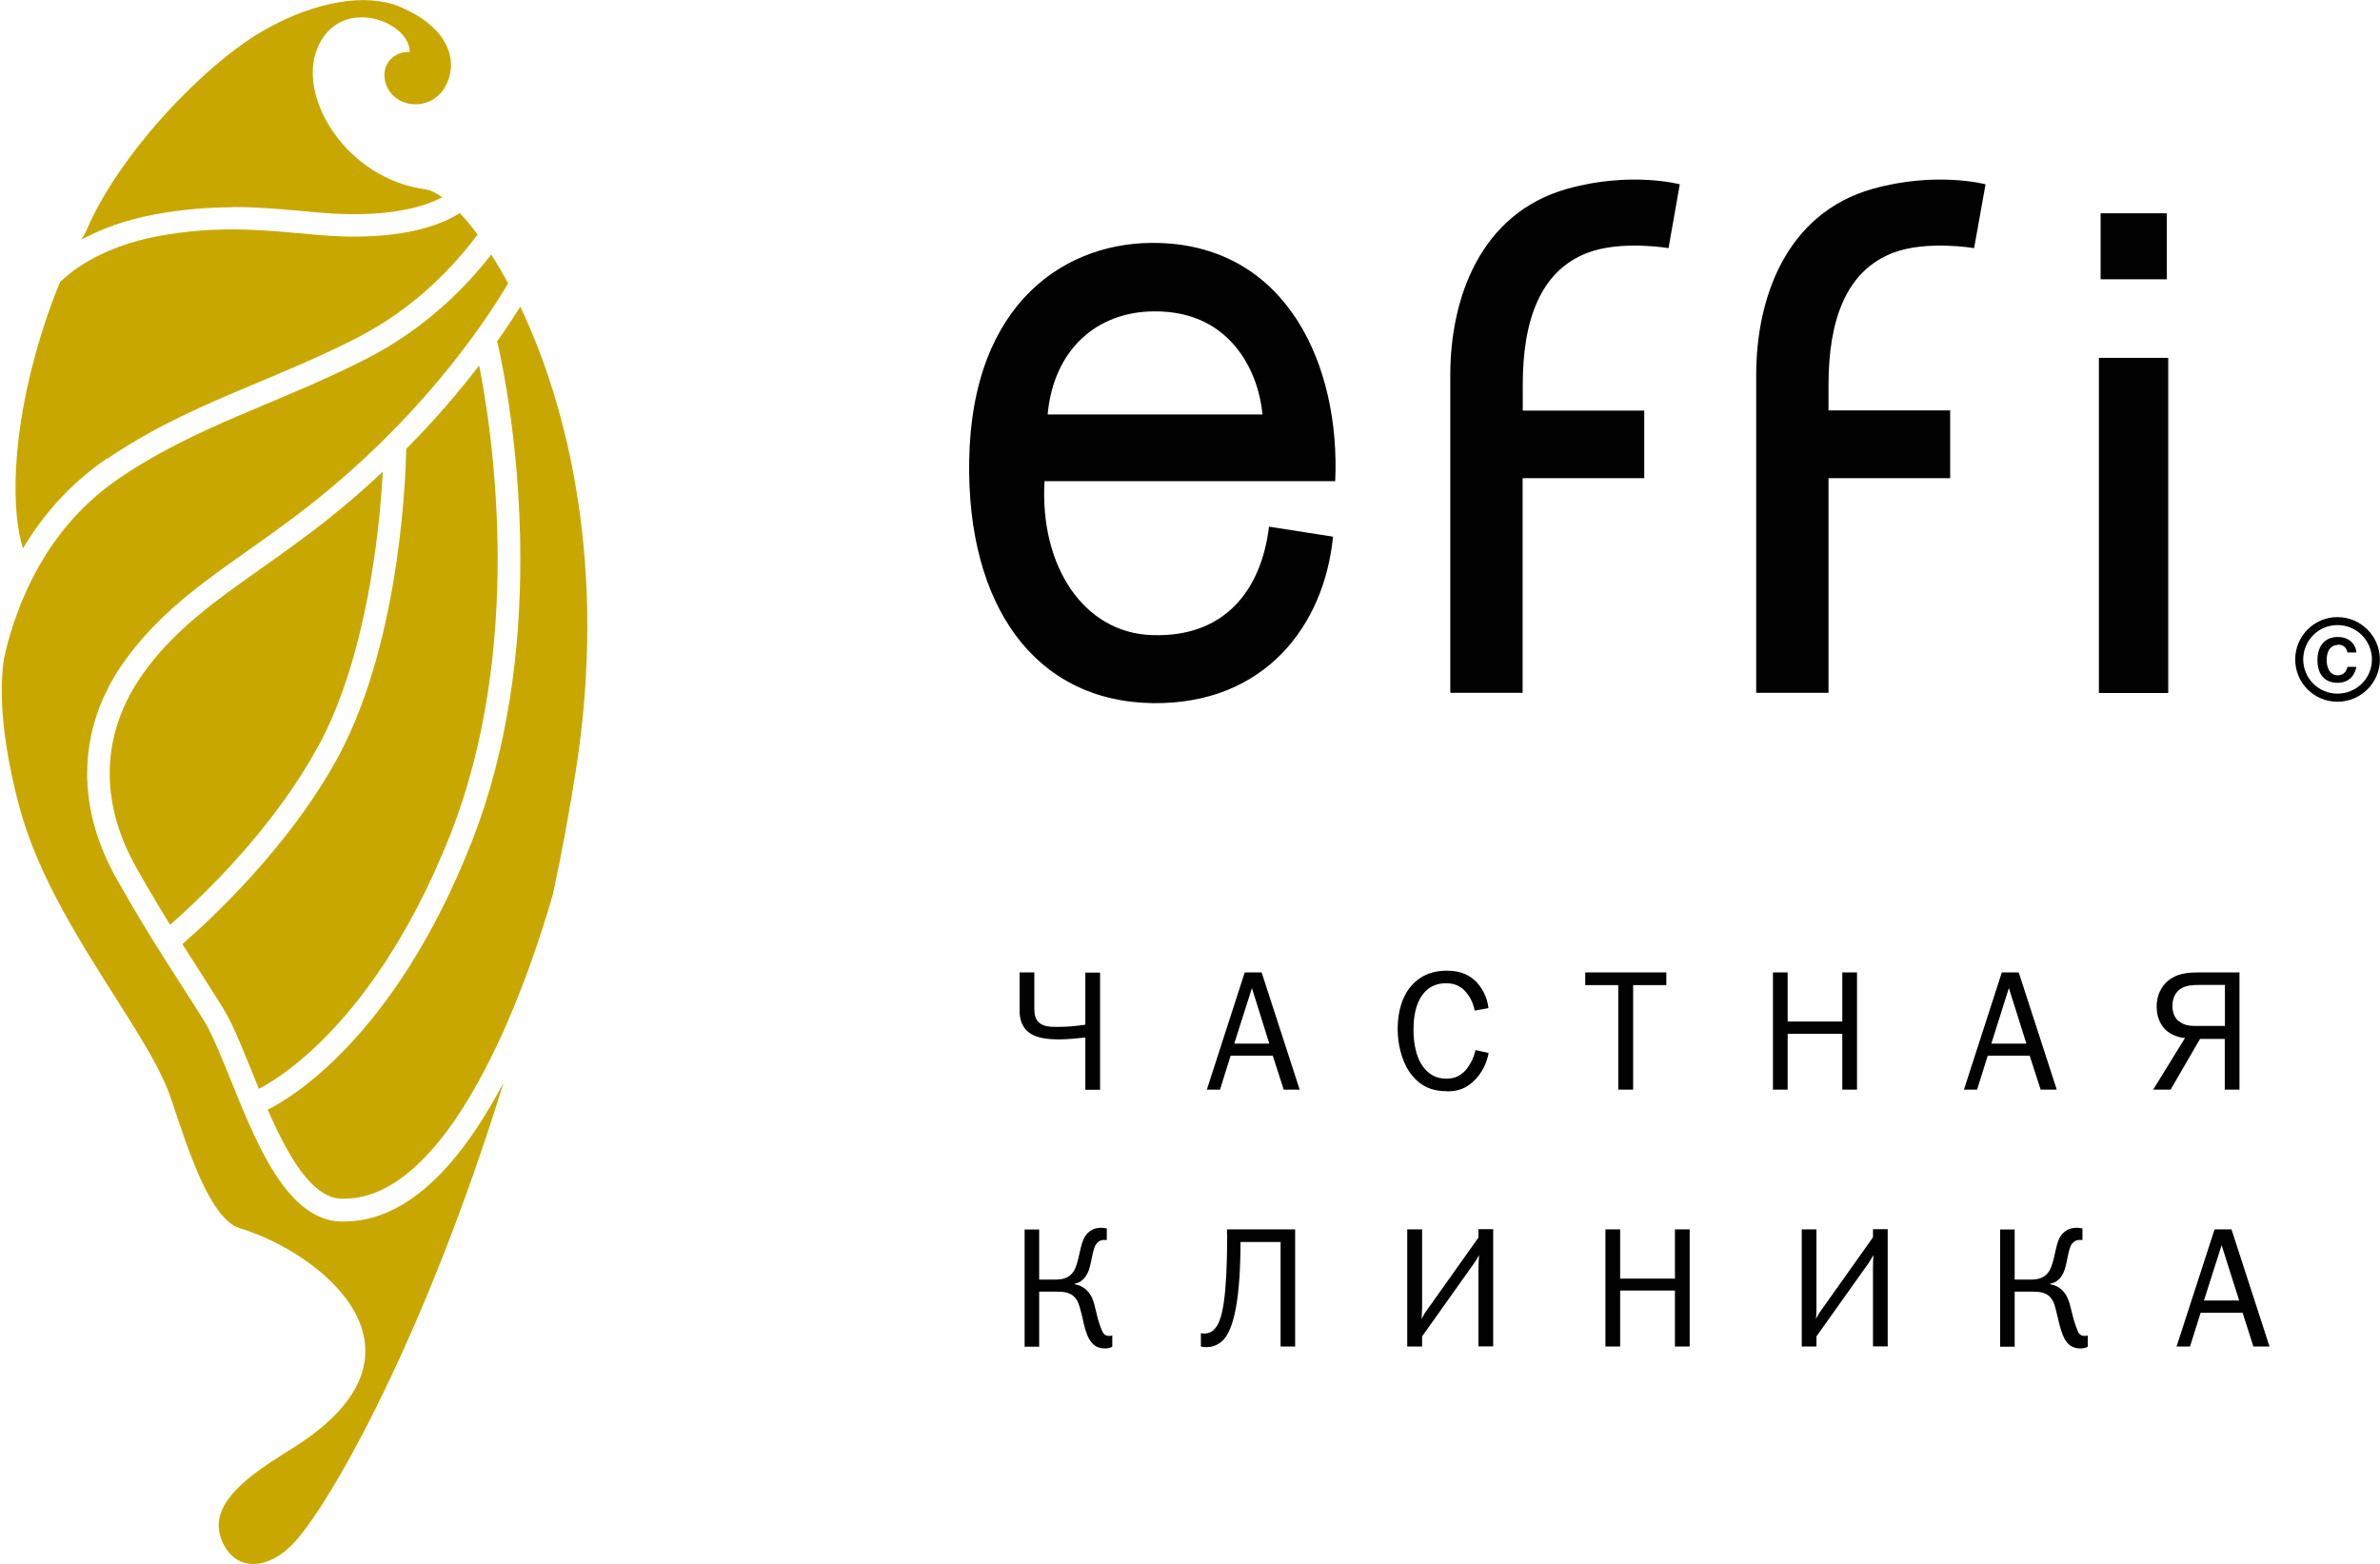 <?xml version="1.0" encoding="UTF-8"?> <svg xmlns="http://www.w3.org/2000/svg" width="1225" height="805" viewBox="0 0 1225 805" fill="none"><g clip-path="url(#clip0_2186_4359)"><path d="M1203.11 317.651C1191.11 317.651 1181.36 327.397 1181.36 339.478C1181.36 351.559 1191.11 361.223 1203.11 361.223C1215.12 361.223 1224.95 351.478 1224.95 339.478C1224.95 327.477 1215.12 317.651 1203.11 317.651ZM1203.11 357.035C1193.28 357.035 1185.55 349.142 1185.47 339.478C1185.47 329.732 1193.28 321.759 1203.11 321.759C1212.94 321.759 1220.84 329.652 1220.84 339.478C1220.84 349.304 1212.86 357.035 1203.11 357.035ZM631.644 635.544C631.644 669.129 628.824 678.149 626.729 681.935C624.956 684.995 622.861 686.445 619.638 686.445C619.074 686.445 618.671 686.284 618.107 686.203V693.13C618.993 693.372 619.719 693.452 620.927 693.452C622.942 693.452 626.165 692.969 629.146 690.231C633.014 686.606 638.494 676.136 638.494 639.329H659.122V693.13H666.616V632.805H631.564V635.544H631.644ZM640.669 500.558L621.169 560.883H627.938L633.417 543.406H655.093L660.734 560.883H668.953L649.372 500.558H640.589H640.669ZM635.27 537.204L644.376 508.612L653.32 537.204H635.27ZM1115.28 109.777H1081.2V143.765H1115.28V109.777ZM596.754 125.079C549.615 123.549 500.139 154.879 498.85 237.111C497.641 311.611 532.612 361.062 593.289 361.948C650.903 362.673 681.604 322.081 686.116 276.253L653.159 271.099C649.372 302.912 631 328.283 592.966 326.913C558.156 325.866 535.11 291.878 537.608 247.662H687.244C689.903 188.706 662.909 127.093 596.673 125.079M539.22 213.352C542.363 179.605 564.764 160.437 594.014 160.276C635.996 159.953 648.405 195.311 649.775 213.352H539.139H539.22ZM524.796 500.558V520.21C524.796 527.861 528.503 530.922 530.84 532.291C534.224 534.305 538.978 535.029 545.344 535.029C549.212 535.029 554.772 534.466 558.64 534.063V560.963H566.214V500.639H558.64V527.459C553.241 528.264 548.889 528.586 544.538 528.586C541.879 528.586 539.462 528.586 537.447 527.861C532.29 526.17 532.371 521.257 532.371 518.519V500.558H524.877H524.796ZM566.697 683.787C563.797 675.975 564.038 672.512 562.104 668.162C561.137 665.988 558.639 661.961 553.08 661.075V660.833C557.189 660.028 559.204 656.967 560.412 653.826C562.024 649.316 562.266 642.712 564.441 640.135C565.166 639.087 566.536 638.282 567.745 638.282C567.987 638.282 568.47 638.282 569.679 638.282V632.322C569.034 632.322 568.067 632 566.859 632C564.119 632 560.009 632.805 557.673 637.96C555.658 642.47 555.255 649.88 552.757 654.229C550.34 658.014 546.714 658.659 543.329 658.659H534.869V632.886H527.375V693.211H534.869V664.86H543.168C547.117 664.86 551.79 664.86 554.449 669.532C555.497 671.465 556.061 673.961 557.108 678.069C557.995 682.499 558.962 686.284 560.654 689.345C562.83 693.049 565.569 694.096 568.631 694.096C570.323 694.096 571.452 693.855 572.499 693.211V687.412C571.935 687.653 571.29 687.653 570.726 687.653C568.39 687.653 567.503 685.881 566.778 683.868M761.055 636.913L734.061 674.928C733.094 676.136 732.771 677.102 731.724 678.874C731.724 677.666 731.966 674.445 731.966 673.398V632.805H724.311V693.13H731.966V687.895L758.879 650.041C759.443 649.316 760.491 647.383 761.297 646.094C761.135 648.027 760.974 650.685 760.974 652.377V693.049H768.549V632.725H760.974V636.832L761.055 636.913ZM1116.01 184.196H1080.31V356.713H1116.01V184.196ZM1068.87 683.787C1065.97 675.975 1066.13 672.431 1064.19 668.162C1063.23 665.988 1060.81 661.961 1055.17 661.075V660.833C1059.44 660.028 1061.45 656.967 1062.58 653.826C1064.19 649.316 1064.52 642.712 1066.53 640.135C1067.34 639.168 1068.71 638.282 1069.83 638.282C1070.08 638.282 1070.56 638.282 1071.85 638.282V632.322C1071.2 632.322 1070.16 632 1068.95 632C1066.21 632 1062.1 632.805 1059.68 637.96C1057.75 642.47 1057.34 649.88 1054.77 654.229C1052.43 658.014 1048.72 658.659 1045.34 658.659H1036.96V632.886H1029.46V693.211H1036.96V664.86H1045.26C1049.29 664.86 1054.04 664.86 1056.54 669.532C1057.67 671.465 1058.07 673.961 1059.12 678.069C1060.08 682.499 1061.13 686.284 1062.74 689.345C1064.84 693.049 1067.74 694.096 1070.72 694.096C1072.33 694.096 1073.46 693.855 1074.59 693.211V687.412C1074.02 687.653 1073.38 687.653 1072.82 687.653C1070.4 687.653 1069.59 685.881 1068.95 683.868M1050.42 560.883H1058.63L1039.05 500.558H1030.35L1010.85 560.883H1017.62L1023.1 543.406H1044.69L1050.33 560.883H1050.42ZM1024.95 537.204L1033.98 508.612L1043 537.204H1024.95ZM1145.1 534.788V560.883H1152.67V500.558H1132.12C1126.56 500.558 1120.36 500.8 1115.28 505.391C1112.7 507.726 1110.04 512.075 1110.04 518.116C1110.04 524.479 1112.7 528.184 1114.72 530.197C1117.46 532.694 1121.24 534.063 1124.63 534.305L1108.27 560.883H1117.22L1132.36 534.788H1144.93H1145.1ZM1121.49 525.767C1119.87 524.398 1118.18 522.062 1118.18 517.874C1118.18 515.378 1118.67 511.592 1122.29 509.015C1125.03 507.162 1128.9 507.001 1131.64 507.001H1145.18V528.103H1131.16C1127.85 528.103 1124.39 528.103 1121.65 525.687M1203.27 331.826C1207.14 331.826 1207.87 334.404 1208.27 335.853H1212.86C1212.7 332.551 1209.96 327.88 1203.19 327.88C1197.31 327.88 1192.8 331.826 1192.8 339.719C1192.8 347.612 1196.99 351.478 1203.03 351.478C1208.75 351.478 1211.9 348.095 1212.86 343.263H1208.27C1207.63 346.082 1205.85 347.612 1203.27 347.612C1199.25 347.612 1197.55 343.827 1197.55 339.88C1197.55 333.518 1200.94 331.987 1203.27 331.987M941.15 198.049C941.15 165.35 949.852 139.496 974.509 130.073C991.915 123.549 1016.09 127.737 1016.09 127.737L1021.97 94.877C1021.97 94.877 996.749 88.031 963.873 97.213C919.151 109.857 903.922 153.591 903.922 193.055V356.633H941.15V246.131H1003.76V211.258H941.15V197.968V198.049ZM846.388 211.338H783.778V198.049C783.778 165.35 792.481 139.496 817.219 130.073C834.624 123.549 858.798 127.737 858.798 127.737L864.599 94.877C864.599 94.877 839.378 88.031 806.582 97.213C761.861 109.857 746.47 153.591 746.47 193.055V356.633H783.698V246.131H846.308V211.258L846.388 211.338ZM964.034 636.913L937.04 674.928C936.154 676.136 935.67 677.102 934.703 678.874C934.864 677.666 934.945 674.445 934.945 673.398V632.805H927.371V693.13H934.945V687.895L961.858 650.041C962.342 649.316 963.47 647.383 964.276 646.094C964.115 648.027 964.034 650.685 964.034 652.377V693.049H971.609V632.725H964.034V636.832V636.913ZM1139.86 632.805L1120.28 693.13H1127.21L1132.69 675.733H1154.28L1159.84 693.13H1168.14L1148.56 632.805H1139.78H1139.86ZM1134.38 669.451L1143.48 640.94L1152.51 669.451H1134.38ZM833.012 560.883H840.587V507.082H857.669V500.558H815.929V507.082H832.932V560.883H833.012ZM744.778 561.769C749.21 561.769 754.367 561.044 759.524 555.487C762.989 551.862 765.245 547.11 766.212 542.036L759.443 540.506C758.315 545.983 755.495 549.446 754.447 550.815C751.708 553.795 748.807 555.245 744.375 555.245C736.881 555.245 732.691 550.413 730.435 545.661C728.34 541.15 727.534 535.191 727.534 530.116C727.534 525.687 728.017 519.082 730.918 514.008C734.383 507.887 739.379 506.115 744.294 506.115C749.21 506.115 752.997 508.048 755.898 512.478C757.67 514.975 758.637 518.035 759.04 520.21L766.131 518.921C765.487 513.122 762.747 508.29 759.363 504.907C754.447 500.397 749.29 499.672 744.536 499.672C740.426 499.672 732.53 500.317 726.245 507.646C724.391 509.74 719.395 516.505 719.395 529.714C719.395 537.526 721.41 545.5 725.116 551.299C731.321 560.641 739.218 561.688 744.697 561.688M862.101 658.176H833.899V632.805H826.324V693.13H833.899V664.297H862.101V693.13H869.676V632.805H862.101V658.176ZM948.241 560.883H955.815V500.558H948.241V525.848H920.118V500.558H912.544V560.883H920.118V532.13H948.241V560.883Z" fill="#010101"></path><path d="M267.748 157.94C264.525 163.094 260.415 169.296 255.5 176.303L255.983 176.142C255.983 176.142 267.829 224.144 267.829 287.932C267.829 332.31 262.108 384.58 242.527 434.032C202.318 535.754 147.363 566.601 137.774 571.192C143.736 584.803 150.344 597.77 157.596 606.227C163.559 613.234 169.441 616.778 175.485 617.019C176.049 617.019 176.613 617.019 177.177 617.019C191.278 617.019 204.493 609.851 216.983 597.448C229.392 585.206 240.512 568.051 250.021 549.688C267.426 516.264 279.19 479.054 284.589 460.369C289.021 439.67 293.05 418.085 296.515 395.856C312.631 292.201 292.486 209.566 267.748 157.779M119.482 106.555C141.964 106.555 160.336 109.696 176.774 110.18C178.627 110.18 180.481 110.26 182.253 110.26C206.588 110.26 220.448 105.347 227.62 101.562C224.316 99.145 221.334 97.776 218.917 97.454C178.547 91.977 153.325 50.741 163.076 25.532C173.954 -2.496 209.328 10.149 210.778 25.532C211.504 33.747 214.405 27.304 212.229 26.901C203.526 25.532 195.871 32.78 198.289 42.123C201.915 55.895 221.334 57.989 228.909 45.022C236.644 31.894 231.084 13.934 205.541 3.383C188.7 -3.543 162.673 0.242 135.517 15.786C105.542 32.941 61.223 79.01 44.382 118.878C44.06 119.683 43.173 121.133 41.884 123.388C51.231 118.234 63.641 113.401 79.434 110.421C94.18 107.683 107.476 106.716 119.563 106.716M133.181 560.48C133.181 560.48 133.664 560.239 133.986 560.077C135.598 559.272 137.935 557.903 140.916 555.97C146.879 552.104 155.42 545.741 165.332 535.996C185.074 516.586 210.376 483.645 231.729 429.763C250.504 382.245 256.145 331.343 256.145 287.932C256.145 242.185 249.94 204.653 246.636 188.142C236.725 201.029 224.235 215.768 209.086 231.07C208.925 238.4 207.314 327.719 174.115 389.493C148.894 436.045 107.959 473.738 93.858 485.98C100.707 496.692 107.153 506.679 114.567 518.519C120.852 528.667 126.573 544.292 133.261 560.48M163.881 384.016C188.377 338.914 195.146 274.884 196.838 245.89C196.838 244.843 196.999 243.796 196.999 242.829C186.202 252.977 174.276 263.206 161.061 273.274C124.8 300.818 95.711 316.202 74.116 346.082C62.754 361.787 56.469 379.345 56.469 398.03C56.469 413.575 60.74 430.005 70.329 446.918C76.775 458.275 82.335 467.617 87.573 476.074C88.379 475.349 89.184 474.624 90.071 473.819C95.55 468.986 103.044 461.899 111.585 453.12C128.588 435.562 149.216 411.078 163.801 384.016M55.18 236.144C96.759 207.875 138.821 196.921 183.623 173.967C213.276 158.826 233.502 137.241 245.83 120.73C242.688 116.462 239.626 112.757 236.644 109.696C228.587 114.851 212.068 121.858 182.253 121.777C180.319 121.777 178.466 121.777 176.452 121.697C158.885 121.133 140.916 118.072 119.482 118.072C107.959 118.072 95.469 118.958 81.449 121.536C53.407 126.851 37.936 138.369 30.925 145.134C27.863 152.544 24.398 161.645 21.014 172.84C5.14 224.386 6.026 264.575 11.828 282.294C21.739 265.622 35.68 249.192 55.18 235.903M177.177 628.778C176.452 628.778 175.726 628.778 175.082 628.778C164.445 628.376 155.743 622.094 148.732 613.959C141.641 605.663 135.84 595.032 130.602 583.837C120.207 561.527 111.908 536.238 104.656 524.881C89.748 501.041 78.225 484.611 60.256 452.798C49.781 434.354 44.866 415.91 44.866 398.192C44.866 376.848 52.037 356.713 64.769 339.397C88.379 307.02 118.757 291.153 154.051 264.173C215.291 217.54 249.457 166.316 261.543 145.859C258.643 140.463 255.742 135.55 252.841 131.039C239.626 148.033 218.836 169.135 188.941 184.518C142.689 208.116 101.191 219.07 61.707 245.97C23.512 271.663 8.202 311.611 2.159 338.35C-0.823 356.794 1.433 383.533 10.055 415.588C25.366 472.691 72.907 526.412 86.606 561.608C92.246 576.105 105.542 626.845 123.269 632.161C165.654 645.047 228.506 695.546 152.197 744.434C136.484 754.502 107.315 770.771 113.358 790.584C119.079 809.108 137.451 809.752 152.197 793.161C170.731 772.382 218.434 689.022 259.207 557.259C250.988 572.803 241.56 587.703 230.843 599.784C215.936 616.617 198.047 628.778 177.096 628.778" fill="#C8A800"></path></g><defs><clipPath id="clip0_2186_4359"><rect width="1224" height="805" fill="white" transform="translate(0.95)"></rect></clipPath></defs></svg> 